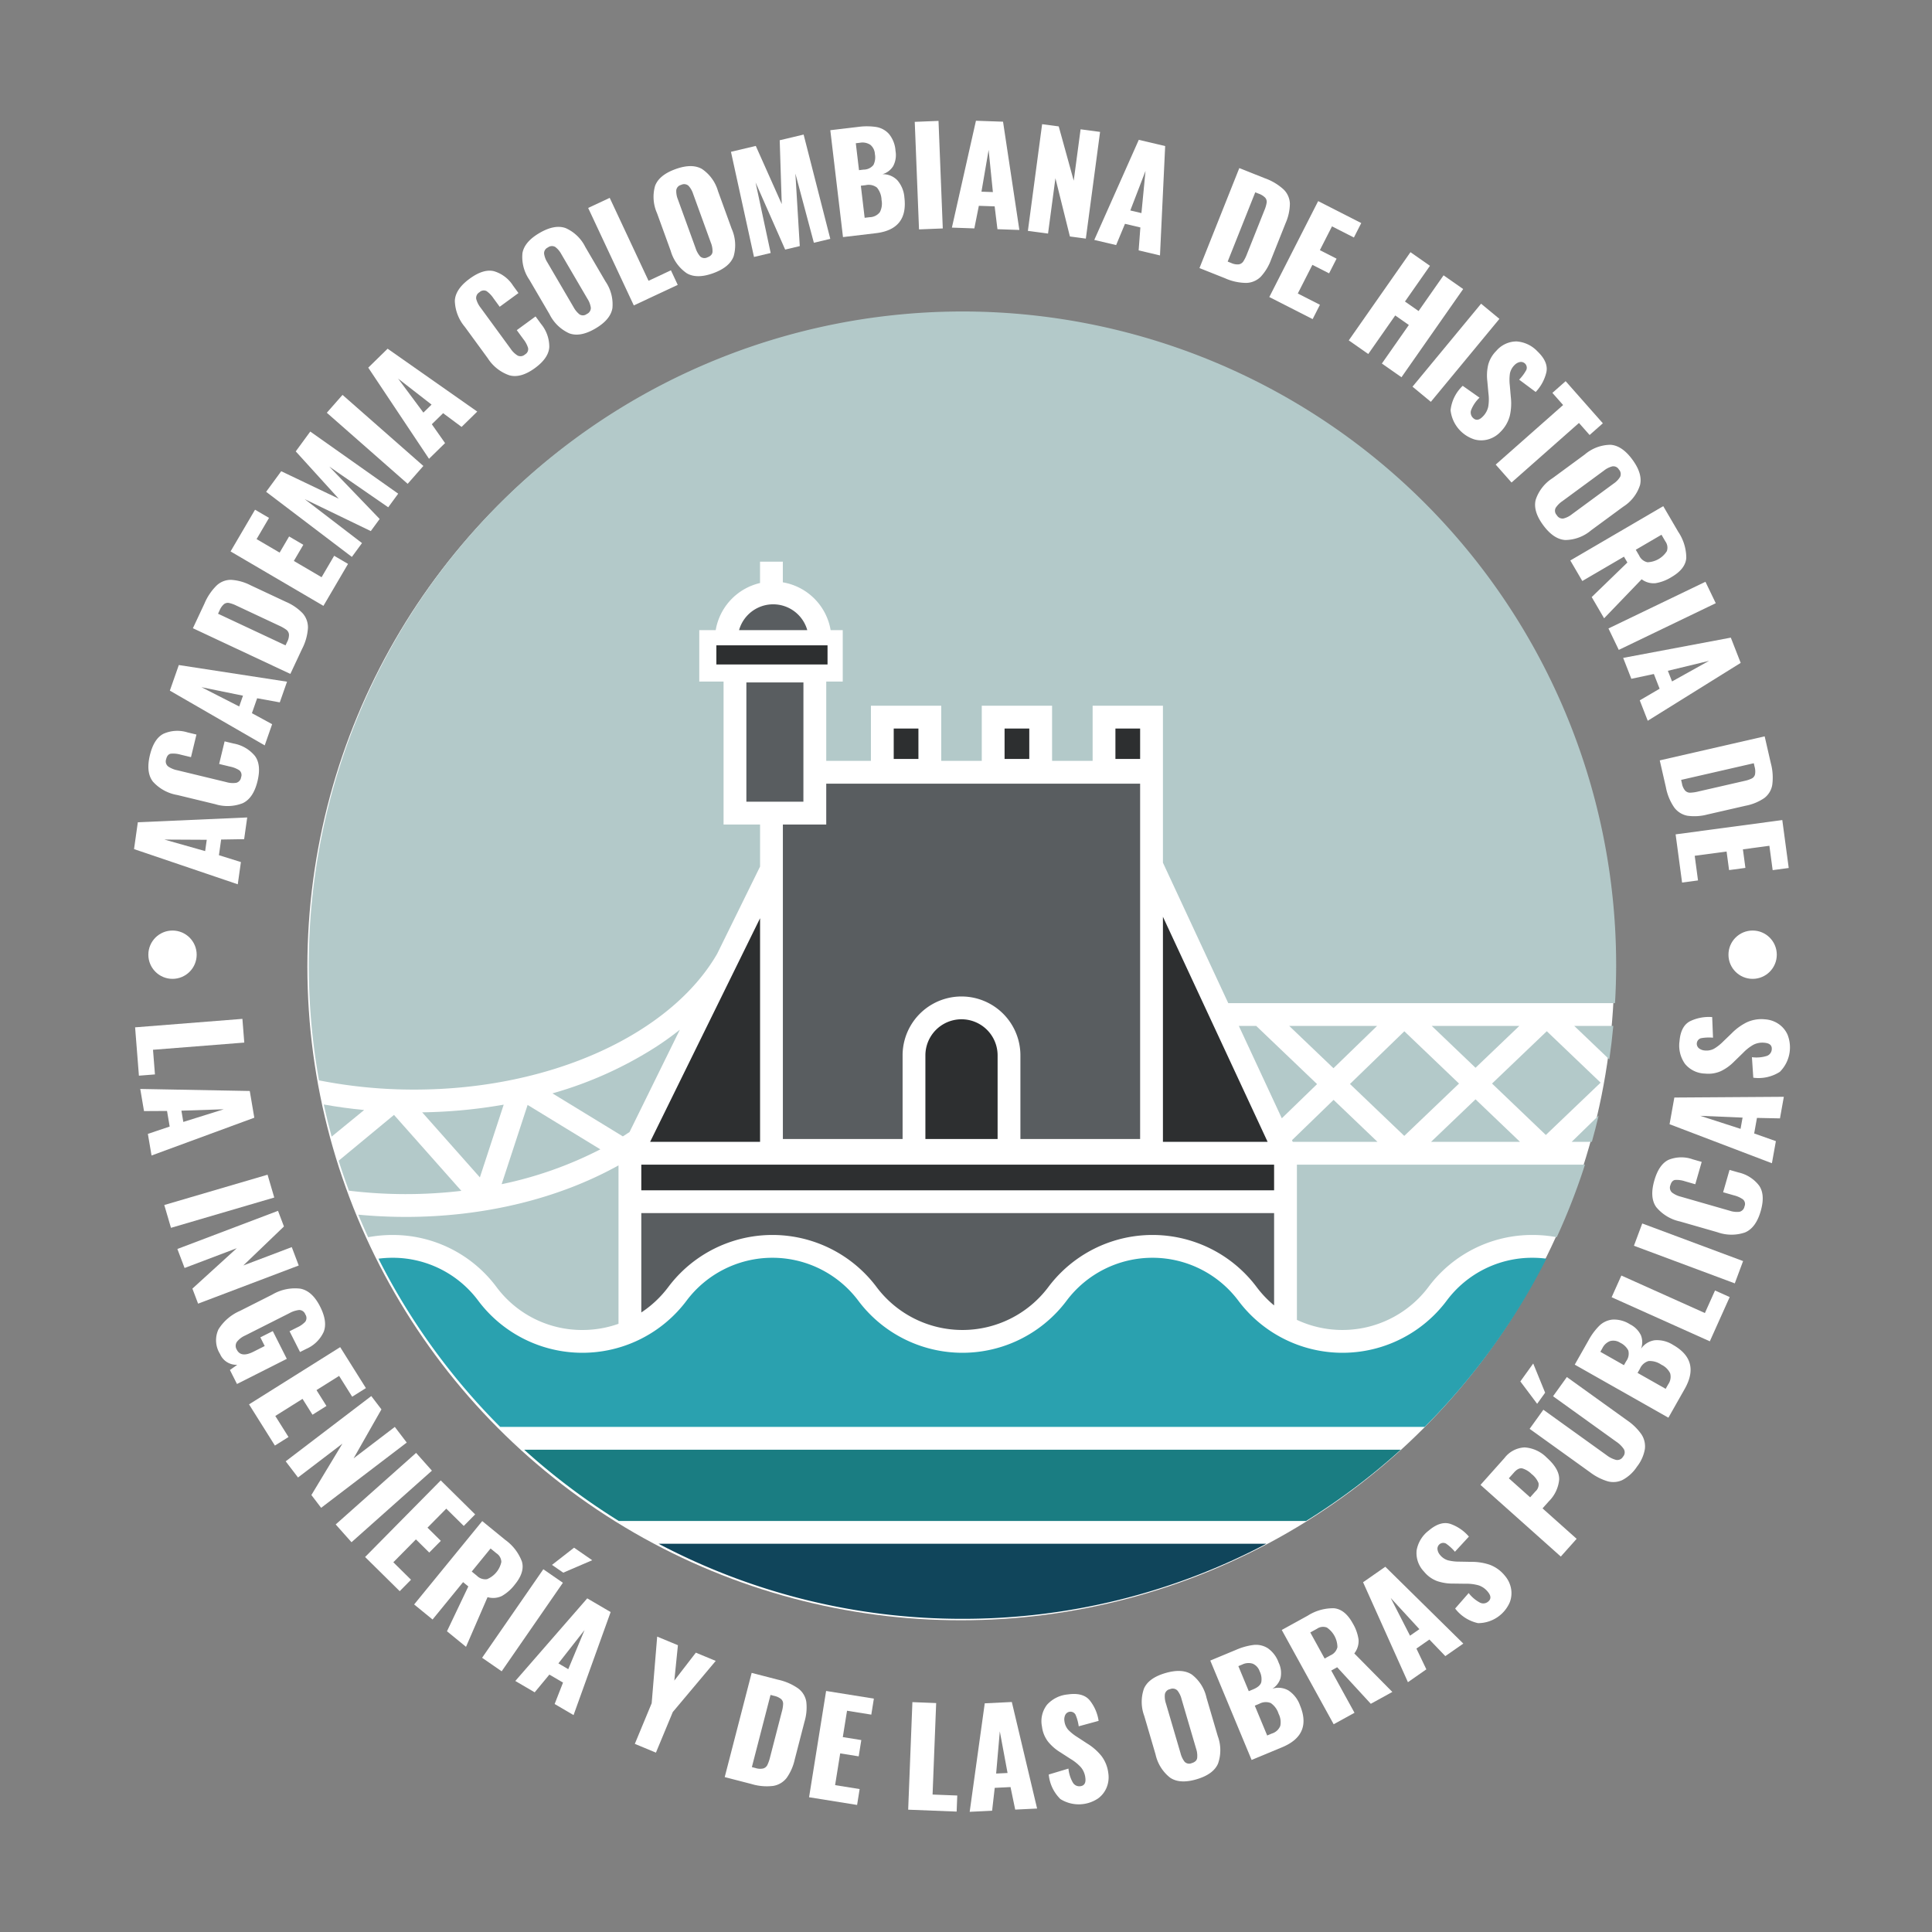 <svg id="Capa_1" data-name="Capa 1" xmlns="http://www.w3.org/2000/svg" viewBox="0 0 350 350">
  <rect x="0" y="0" width="350" height="350" fill="#808080" stroke="none"/>
  <defs>
    <style>
      .cls-1 {
        fill: #fff;
      }

      .cls-2 {
        fill: #b3c9c9;
      }

      .cls-3 {
        fill: #2d2f30;
      }

      .cls-4 {
        fill: #595d60;
      }

      .cls-5 {
        fill: #10455b;
      }

      .cls-6 {
        fill: #1a7d82;
      }

      .cls-7 {
        fill: #2aa1af;
      }

      .cls-8 {
        fill: none;
      }
    </style>
  </defs>
  <title>achio-logo-color-white-txt</title>
  <circle class="cls-1" cx="174.071" cy="175.141" r="118.386"/>
  <path class="cls-2" d="M58.652,200.089q3.595.643,7.316,1.001l-5.891,4.819Q59.293,203.027,58.652,200.089Z"/>
  <path class="cls-2" d="M61.349,210.274l10.027-8.298L83.576,215.733a85.719,85.719,0,0,1-20.366-.031Q62.217,213.017,61.349,210.274Z"/>
  <rect class="cls-3" x="129.776" y="116.907" width="20.139" height="3.468"/>
  <path class="cls-4" d="M133.888,114.153a6.42,6.42,0,0,1,12.357,0Z"/>
  <polygon class="cls-4" points="135.212 123.631 145.55 123.631 145.543 145.236 135.212 145.236 135.212 123.631"/>
  <path class="cls-4" d="M141.825,149.367h7.856v-7.401h56.864v64.376H184.857V191.194a10.672,10.672,0,0,0-21.344,0v15.147H141.825Z"/>
  <rect class="cls-3" x="161.906" y="131.982" width="4.475" height="5.508"/>
  <rect class="cls-3" x="181.988" y="131.982" width="4.475" height="5.508"/>
  <rect class="cls-3" x="202.07" y="131.982" width="4.475" height="5.508"/>
  <path class="cls-3" d="M180.726,191.194v15.147H167.644V191.194a6.541,6.541,0,0,1,13.082,0Z"/>
  <rect class="cls-3" x="116.178" y="210.989" width="114.637" height="4.647"/>
  <polygon class="cls-2" points="259.375 185.858 275.237 185.858 267.306 193.438 259.375 185.858"/>
  <polygon class="cls-2" points="275.367 206.858 259.245 206.858 267.306 199.153 275.367 206.858"/>
  <polygon class="cls-2" points="264.316 196.296 254.396 205.777 244.558 196.374 254.408 186.826 264.316 196.296"/>
  <polygon class="cls-2" points="249.548 206.858 234.946 206.858 234.198 206.858 234.057 206.555 241.59 199.252 249.548 206.858"/>
  <polygon class="cls-2" points="241.57 193.518 233.556 185.858 249.47 185.858 241.57 193.518"/>
  <polygon class="cls-2" points="238.601 196.395 232.212 202.589 224.43 185.858 227.577 185.858 238.601 196.395"/>
  <polygon class="cls-3" points="229.642 206.858 210.676 206.858 210.676 166.081 229.642 206.858"/>
  <path class="cls-4" d="M230.815,219.767v16.722a19.757,19.757,0,0,1-3.168-3.332,23.581,23.581,0,0,0-37.728,0,19.451,19.451,0,0,1-31.123,0,23.581,23.581,0,0,0-37.728,0,19.597,19.597,0,0,1-4.89,4.608V219.767Z"/>
  <polygon class="cls-3" points="137.694 206.858 117.774 206.858 137.694 166.345 137.694 206.858"/>
  <path class="cls-2" d="M114.047,205.076c-.398.267-.8.532-1.21.791L100.08,198.075a70.047,70.047,0,0,0,18.936-8.538q2.193-1.439,4.143-2.994Z"/>
  <path class="cls-2" d="M108.756,208.215a70.14,70.14,0,0,1-17.878,6.312l4.704-14.359Z"/>
  <path class="cls-2" d="M86.934,213.294,76.484,201.51a92.91,92.91,0,0,0,14.766-1.391Z"/>
  <path class="cls-2" d="M64.908,220.048q4.23.403,8.582.408c14.213,0,27.699-3.291,38.557-9.337v28.701a19.528,19.528,0,0,1-6.541,1.12,19.303,19.303,0,0,1-15.561-7.781,23.401,23.401,0,0,0-18.864-9.431,23.971,23.971,0,0,0-4.388.405Q65.764,222.109,64.908,220.048Z"/>
  <path class="cls-5" d="M174.357,293.266A117.688,117.688,0,0,1,119.311,279.668H229.403A117.688,117.688,0,0,1,174.357,293.266Z"/>
  <path class="cls-6" d="M236.614,275.537H112.1a119.147,119.147,0,0,1-17.144-12.91H253.758A119.146,119.146,0,0,1,236.614,275.537Z"/>
  <path class="cls-7" d="M258.1,258.496H90.614A119.033,119.033,0,0,1,68.566,228.021a19.859,19.859,0,0,1,2.514-.164,19.303,19.303,0,0,1,15.561,7.781,23.581,23.581,0,0,0,37.728,0,19.451,19.451,0,0,1,31.123,0,23.581,23.581,0,0,0,37.728,0,19.451,19.451,0,0,1,31.123,0,23.581,23.581,0,0,0,37.728,0,19.306,19.306,0,0,1,15.562-7.781,19.859,19.859,0,0,1,2.514.164A119.033,119.033,0,0,1,258.1,258.496Z"/>
  <path class="cls-2" d="M282.02,224.131a23.961,23.961,0,0,0-4.387-.405,23.398,23.398,0,0,0-18.864,9.431,19.482,19.482,0,0,1-23.824,5.95V210.989h52.186A117.661,117.661,0,0,1,282.02,224.131Z"/>
  <path class="cls-2" d="M288.38,206.858h-3.661l4.885-4.757Q289.04,204.498,288.38,206.858Z"/>
  <polygon class="cls-2" points="280.043 205.612 270.295 196.296 280.216 186.815 289.964 196.131 280.043 205.612"/>
  <path class="cls-2" d="M291.544,191.927l-6.35-6.069h7.07Q291.981,188.915,291.544,191.927Z"/>
  <path class="cls-2" d="M222.509,181.727l-11.833-25.441v-28.435H197.939v9.983h-7.344v-9.983H177.857v9.983h-7.344v-9.983H157.775v9.983H149.681V123.474h2.988V114.153h-2.192a10.582,10.582,0,0,0-8.659-8.659v-3.744h-4.131v3.87a10.585,10.585,0,0,0-8.03,8.533h-2.979v9.321h4.403v25.893H137.694v7.615l-7.76,15.781c-8.268,14.363-29.755,24.627-54.895,24.627a88.486,88.486,0,0,1-17.249-1.672A118.422,118.422,0,1,1,292.781,174.842c0,2.312-.074,4.606-.205,6.885Z"/>
  <g>
    <path class="cls-1" d="M24.282,153.823l.687-4.863L44.785,148.09l-.556,3.933-4.167.067-.401,2.836,3.982,1.244-.569,4.028Zm13.173-1.688-7.677-.04,7.387,2.09Z"/>
    <path class="cls-1" d="M43.961,145.512a7.58,7.58,0,0,1-5.005.164L32.123,144.023a7.66,7.66,0,0,1-4.427-2.433q-1.291-1.674-.539-4.787.719-2.971,2.446-3.867a6.157,6.157,0,0,1,4.348-.261l1.638.396-.99,4.095-1.895-.458a4.868,4.868,0,0,0-1.741-.174q-.641.093-.857.982a1.182,1.182,0,0,0,.337,1.32,4.386,4.386,0,0,0,1.652.697l8.915,2.156a4.13,4.13,0,0,0,1.791.124,1.196,1.196,0,0,0,.877-1.014,1.097,1.097,0,0,0-.328-1.256,4.836,4.836,0,0,0-1.66-.662l-1.989-.481.99-4.095,1.638.396a6.481,6.481,0,0,1,3.853,2.245q1.186,1.6.467,4.571Q45.901,144.606,43.961,145.512Z"/>
    <path class="cls-1" d="M30.77,125.113l1.624-4.635,19.605,3.016L50.685,127.242l-4.1-.747-.947,2.704,3.662,1.997L47.956,135.035Zm13.249.917-7.522-1.538,6.837,3.492Z"/>
    <path class="cls-1" d="M34.945,113.809l2.095-4.468a10.043,10.043,0,0,1,2.242-3.309,3.763,3.763,0,0,1,2.63-.987,8.993,8.993,0,0,1,3.487.984l6.408,3.004a9.158,9.158,0,0,1,3.019,2.067,3.856,3.856,0,0,1,.961,2.657,9.542,9.542,0,0,1-1.072,3.818l-2.115,4.512Zm17.068,2.498a2.691,2.691,0,0,0,.337-1.371,1.228,1.228,0,0,0-.479-.85,7.257,7.257,0,0,0-1.333-.758l-7.694-3.607a5.893,5.893,0,0,0-1.353-.488,1.137,1.137,0,0,0-.91.211,3.038,3.038,0,0,0-.806,1.151l-.276.588,12.228,5.732Z"/>
    <path class="cls-1" d="M41.77,99.896l4.432-7.559,2.534,1.485-2.252,3.842,4.174,2.447,1.717-2.928,2.575,1.51-1.717,2.928,5.026,2.946,2.277-3.883,2.513,1.473-4.456,7.601Z"/>
    <path class="cls-1" d="M48.213,89.096l2.731-3.729,10.413,4.972-7.781-8.565,2.632-3.593L72.137,89.433l-1.807,2.467-10.681-7.376,9.13,9.493L67.172,96.211,55.205,90.428l10.375,7.957-1.835,2.505Z"/>
    <path class="cls-1" d="M59.206,74.775l2.845-3.237L76.697,84.411l-2.845,3.237Z"/>
    <path class="cls-1" d="M66.712,66.605,70.221,63.17,86.458,74.562l-2.839,2.778-3.344-2.487-2.047,2.004,2.398,3.413-2.907,2.846Zm11.47,6.694-6.061-4.712L76.702,74.747Z"/>
    <path class="cls-1" d="M92.28,67.992a7.584,7.584,0,0,1-3.927-3.108l-4.148-5.675a7.661,7.661,0,0,1-1.808-4.717q.096-2.112,2.681-4.002,2.468-1.804,4.365-1.371a6.157,6.157,0,0,1,3.488,2.609l.994,1.361-3.401,2.486-1.151-1.574A4.867,4.867,0,0,0,88.156,52.743a1.099,1.099,0,0,0-1.288.196,1.183,1.183,0,0,0-.595,1.225,4.391,4.391,0,0,0,.811,1.599L92.496,63.168a4.129,4.129,0,0,0,1.287,1.251,1.196,1.196,0,0,0,1.324-.208,1.096,1.096,0,0,0,.561-1.17,4.837,4.837,0,0,0-.84-1.578l-1.208-1.652,3.401-2.486.994,1.36a6.481,6.481,0,0,1,1.492,4.203q-.128,1.988-2.596,3.791Q94.346,68.555,92.28,67.992Z"/>
    <path class="cls-1" d="M103.143,60.393a7.367,7.367,0,0,1-3.589-3.464l-3.659-6.254A7.268,7.268,0,0,1,94.645,45.87q.355-2.062,3.077-3.655,2.743-1.605,4.731-.9a7.234,7.234,0,0,1,3.581,3.427l3.659,6.254a7.323,7.323,0,0,1,1.251,4.832q-.353,2.09-3.096,3.694Q105.127,61.115,103.143,60.393Zm3.891-4.647a3.989,3.989,0,0,0-.596-1.59l-4.741-8.103a3.979,3.979,0,0,0-1.1-1.309,1.199,1.199,0,0,0-1.343.088,1.148,1.148,0,0,0-.688,1.113,3.995,3.995,0,0,0,.596,1.59l4.741,8.103a4.311,4.311,0,0,0,1.074,1.31,1.142,1.142,0,0,0,1.328-.066,1.193,1.193,0,0,0,.729-1.138Z"/>
    <path class="cls-1" d="M106.552,37.672l3.903-1.827,7.032,15.022,4.055-1.898,1.235,2.638-7.958,3.725Z"/>
    <path class="cls-1" d="M124.412,49.503a7.369,7.369,0,0,1-2.906-4.054l-2.473-6.811a7.269,7.269,0,0,1-.364-4.952q.721-1.964,3.685-3.041,2.987-1.085,4.816-.033a7.234,7.234,0,0,1,2.905,4.016l2.473,6.811a7.324,7.324,0,0,1,.361,4.979q-.724,1.992-3.711,3.076Q126.234,50.57,124.412,49.503Zm4.665-3.87a3.994,3.994,0,0,0-.3-1.671L125.573,35.136a3.981,3.981,0,0,0-.847-1.485,1.199,1.199,0,0,0-1.337-.155,1.148,1.148,0,0,0-.877.971,3.993,3.993,0,0,0,.3,1.671l3.204,8.825a4.31,4.31,0,0,0,.82,1.482,1.142,1.142,0,0,0,1.318.174Q129.014,46.308,129.077,45.632Z"/>
    <path class="cls-1" d="M132.421,27.502l4.497-1.067,4.703,10.537-.37-11.566,4.333-1.028L150.415,43.272l-2.975.706-3.348-12.541.794,13.147-2.647.628-5.361-12.163,2.737,12.785-3.022.717Z"/>
    <path class="cls-1" d="M150.418,23.588l5.044-.598a11.477,11.477,0,0,1,3.262.013,3.998,3.998,0,0,1,2.32,1.264,5.351,5.351,0,0,1,1.187,3.059,4.311,4.311,0,0,1-.423,2.766,3.375,3.375,0,0,1-1.959,1.469,3.619,3.619,0,0,1,2.725,1.107,5.395,5.395,0,0,1,1.27,3.146q.681,5.737-5.176,6.432l-5.952.706Zm6.035,7.139a2.276,2.276,0,0,0,1.779-.841,3.138,3.138,0,0,0,.26-1.994,2.286,2.286,0,0,0-.827-1.66,2.574,2.574,0,0,0-1.886-.37l-.741.088.578,4.877Zm1.096,8.621a2.387,2.387,0,0,0,1.844-.91,3.361,3.361,0,0,0,.308-2.206,3.684,3.684,0,0,0-.837-2.252,2.446,2.446,0,0,0-2.028-.438l-.885.105.689,5.809Z"/>
    <path class="cls-1" d="M165.715,22.073l4.306-.171.773,19.484-4.306.171Z"/>
    <path class="cls-1" d="M176.802,21.875l4.908.17,2.957,19.614-3.97-.138-.507-4.137-2.863-.099-.816,4.091-4.066-.141Zm3.069,12.921-.772-7.639-1.298,7.567Z"/>
    <path class="cls-1" d="M188.79,22.497l3.007.401,2.719,9.834,1.242-9.306,3.531.471L196.71,43.226l-2.887-.385-2.624-10.55-1.337,10.022-3.651-.487Z"/>
    <path class="cls-1" d="M206.301,25.332l4.78,1.128-.939,19.813-3.866-.912.312-4.156-2.788-.658-1.601,3.852-3.96-.934Zm.481,13.272.739-7.642-2.754,7.166Z"/>
    <path class="cls-1" d="M224.512,30.45l4.585,1.826a10.044,10.044,0,0,1,3.436,2.042,3.762,3.762,0,0,1,1.141,2.567,8.994,8.994,0,0,1-.775,3.539l-2.619,6.575a9.165,9.165,0,0,1-1.884,3.136,3.856,3.856,0,0,1-2.596,1.117,9.54,9.54,0,0,1-3.875-.844l-4.63-1.844Zm-1.482,17.186a2.692,2.692,0,0,0,1.388.255,1.228,1.228,0,0,0,.82-.529,7.262,7.262,0,0,0,.677-1.376l3.145-7.895a5.889,5.889,0,0,0,.407-1.38,1.138,1.138,0,0,0-.265-.896,3.038,3.038,0,0,0-1.197-.736l-.604-.24L222.404,47.387Z"/>
    <path class="cls-1" d="M238.796,36.434l7.808,3.977-1.333,2.617-3.968-2.021-2.196,4.312,3.025,1.541-1.355,2.66-3.025-1.541L235.108,53.17l4.011,2.043-1.322,2.596-7.851-3.999Z"/>
    <path class="cls-1" d="M255.519,45.684l3.531,2.47-4.526,6.47,2.466,1.725,4.526-6.47,3.551,2.484L253.89,68.341l-3.551-2.484,4.885-6.983-2.466-1.725-4.885,6.983-3.531-2.47Z"/>
    <path class="cls-1" d="M268.313,55.02l3.321,2.746L259.211,72.795l-3.321-2.746Z"/>
    <path class="cls-1" d="M262.786,74.304a7.143,7.143,0,0,1,2.199-4.409l3.045,2.145a6.305,6.305,0,0,0-1.516,2.231,1.352,1.352,0,0,0,.356,1.456q.783.749,1.764-.278a3.572,3.572,0,0,0,.973-1.767,8.119,8.119,0,0,0,.039-2.393l-.203-2.226a8.604,8.604,0,0,1,.154-2.966,5.57,5.57,0,0,1,1.458-2.519,4.848,4.848,0,0,1,3.664-1.726,5.74,5.74,0,0,1,3.813,1.812q2.001,1.912,1.609,3.769a7.791,7.791,0,0,1-1.937,3.577l-2.996-2.231a8.16,8.16,0,0,0,1.305-1.766,1.052,1.052,0,0,0-1.207-1.42,1.896,1.896,0,0,0-.941.549,2.946,2.946,0,0,0-.826,1.508,8.228,8.228,0,0,0-.029,2.103l.185,2.141a10.078,10.078,0,0,1-.178,3.426,6.377,6.377,0,0,1-1.671,2.898,4.947,4.947,0,0,1-2.183,1.36,4.636,4.636,0,0,1-2.519.04,6.263,6.263,0,0,1-4.36-5.316Z"/>
    <path class="cls-1" d="M283.174,73.375l-1.944-2.201,2.4-2.12,6.742,7.632-2.4,2.12L286.043,76.623,273.829,87.413l-2.869-3.247Z"/>
    <path class="cls-1" d="M278.205,90.545a7.365,7.365,0,0,1,3.071-3.931l5.838-4.292a7.267,7.267,0,0,1,4.649-1.744q2.088.138,3.956,2.679,1.882,2.56,1.388,4.611a7.235,7.235,0,0,1-3.035,3.919L288.234,96.08a7.326,7.326,0,0,1-4.675,1.749q-2.115-.134-3.997-2.694Q277.694,92.594,278.205,90.545Zm5.028,3.385a3.992,3.992,0,0,0,1.519-.758l7.565-5.561a3.983,3.983,0,0,0,1.187-1.231,1.199,1.199,0,0,0-.228-1.326,1.149,1.149,0,0,0-1.179-.567,3.995,3.995,0,0,0-1.519.758l-7.565,5.561a4.31,4.31,0,0,0-1.191,1.204,1.142,1.142,0,0,0,.204,1.314A1.192,1.192,0,0,0,283.233,93.93Z"/>
    <path class="cls-1" d="M301.313,91.696l2.709,4.635a8.521,8.521,0,0,1,1.464,4.749q-.151,1.984-2.645,3.442a7.877,7.877,0,0,1-2.936,1.13,3.626,3.626,0,0,1-2.506-.71l-6.8,7.068-2.247-3.845,6.464-6.259-.619-1.06-7.545,4.409-2.174-3.72Zm-4.368,8.938a2.141,2.141,0,0,0,1.509,1.223,4.343,4.343,0,0,0,3.51-2.009,1.921,1.921,0,0,0-.266-1.768l-.705-1.206L296.337,99.595Z"/>
    <path class="cls-1" d="M308.957,105.393l1.869,3.883-17.569,8.458-1.869-3.883Z"/>
    <path class="cls-1" d="M313.554,115.514l1.788,4.574-16.838,10.485-1.446-3.699,3.598-2.104L299.613,122.101l-4.079.871-1.481-3.789Zm-10.648,7.936,6.708-3.734-7.462,1.805Z"/>
    <path class="cls-1" d="M319.686,133.396l1.102,4.81a10.043,10.043,0,0,1,.272,3.988,3.762,3.762,0,0,1-1.464,2.397,8.991,8.991,0,0,1-3.353,1.374l-6.898,1.581a9.161,9.161,0,0,1-3.652.232,3.856,3.856,0,0,1-2.394-1.501,9.545,9.545,0,0,1-1.508-3.668L300.679,137.752Zm-14.983,8.546a2.692,2.692,0,0,0,.579,1.287,1.227,1.227,0,0,0,.901.374,7.241,7.241,0,0,0,1.517-.224L315.982,141.481a5.887,5.887,0,0,0,1.367-.449,1.136,1.136,0,0,0,.586-.727,3.031,3.031,0,0,0-.074-1.403l-.145-.634-13.164,3.017Z"/>
    <path class="cls-1" d="M322.88,148.56l1.165,8.685-2.911.39-.592-4.414-4.796.643.451,3.364-2.958.397-.451-3.364-5.774.775.598,4.462-2.887.387-1.171-8.733Z"/>
  </g>
  <g>
    <path class="cls-1" d="M43.914,184.577l.339,4.296-16.535,1.304.352,4.464-2.904.229-.691-8.759Z"/>
    <path class="cls-1" d="M45.248,197.641l.822,4.842-18.616,6.847-.665-3.916,3.95-1.329-.479-2.825-4.171.024-.681-4.011Zm-12.038,5.608,7.327-2.293-7.673.252Z"/>
    <path class="cls-1" d="M48.471,212.808l1.213,4.135L30.974,222.434l-1.213-4.135Z"/>
    <path class="cls-1" d="M50.365,219.352l1.075,2.836-7.363,7.065,8.779-3.328,1.263,3.331L35.887,236.169l-1.032-2.724,8.038-7.32-9.454,3.584-1.305-3.444Z"/>
    <path class="cls-1" d="M39.579,240.822a8.623,8.623,0,0,1,3.895-3.342l5.845-2.951a8.119,8.119,0,0,1,5.094-1.075q2.149.412,3.581,3.249,1.378,2.729.642,4.584a6.142,6.142,0,0,1-3.164,3.08l-1.118.564-1.898-3.761,1.418-.716a4.44,4.44,0,0,0,1.439-1.023,1.152,1.152,0,0,0-.005-1.319,1.175,1.175,0,0,0-1.128-.792,4.731,4.731,0,0,0-1.737.566l-8.059,4.068a3.929,3.929,0,0,0-1.465,1.131,1.299,1.299,0,0,0-.021,1.426q.759,1.504,3.016.365l2.042-1.031-.792-1.569L49.42,241.139l2.538,5.029-9.026,4.556-1.28-2.536,1.331-.942a3.22,3.22,0,0,1-3.119-1.958A4.665,4.665,0,0,1,39.579,240.822Z"/>
    <path class="cls-1" d="M61.628,244.046l4.66,7.421-2.487,1.562-2.368-3.772-4.098,2.573,1.805,2.875-2.528,1.587-1.805-2.875-4.934,3.098,2.394,3.812L49.8,261.877l-4.685-7.462Z"/>
    <path class="cls-1" d="M67.262,252.91l1.839,2.412-5.043,8.87,7.466-5.692,2.16,2.833-15.507,11.822-1.766-2.316,5.618-9.308-8.041,6.13-2.233-2.929Z"/>
    <path class="cls-1" d="M75.38,263.205l2.865,3.219L63.679,279.388l-2.865-3.219Z"/>
    <path class="cls-1" d="M79.843,268.19l6.235,6.157-2.064,2.09-3.169-3.129-3.4,3.443,2.415,2.385-2.097,2.124-2.415-2.385-4.093,4.145,3.203,3.163-2.047,2.073L66.142,282.065Z"/>
    <path class="cls-1" d="M87.362,275.56l4.157,3.396a8.522,8.522,0,0,1,3.032,3.938q.552,1.912-1.275,4.149a7.884,7.884,0,0,1-2.356,2.085,3.629,3.629,0,0,1-2.596.211L84.423,298.337l-3.449-2.818,3.869-8.123-.951-.777-5.528,6.768L75.026,290.662Zm-.969,9.901a2.143,2.143,0,0,0,1.842.619,4.346,4.346,0,0,0,2.587-3.11,1.921,1.921,0,0,0-.868-1.564l-1.081-.883L85.46,284.7Z"/>
    <path class="cls-1" d="M98.429,284.283l3.544,2.451L90.882,302.772l-3.544-2.451Zm5.569-3.905,3.287,2.273-5.247,2.254-2.039-1.41Z"/>
    <path class="cls-1" d="M106.385,289.558l4.238,2.482-6.717,18.664-3.428-2.007,1.519-3.881L99.525,303.368l-2.662,3.212-3.511-2.056Zm-3.439,12.828,2.951-7.088-4.737,6.041Z"/>
    <path class="cls-1" d="M118.058,308.557l.997-12.071,3.758,1.56-.651,6.403,3.897-5.055,3.602,1.495-7.778,9.257-3.055,7.36-3.824-1.588Z"/>
    <path class="cls-1" d="M136.169,303.059l4.778,1.235a10.039,10.039,0,0,1,3.666,1.594,3.761,3.761,0,0,1,1.455,2.403,8.989,8.989,0,0,1-.324,3.608l-1.772,6.852A9.156,9.156,0,0,1,142.498,322.1a3.857,3.857,0,0,1-2.435,1.434,9.551,9.551,0,0,1-3.95-.35l-4.824-1.247Zm.691,17.236a2.693,2.693,0,0,0,1.409.078,1.225,1.225,0,0,0,.747-.627,7.239,7.239,0,0,0,.499-1.45l2.127-8.227a5.893,5.893,0,0,0,.23-1.42,1.137,1.137,0,0,0-.376-.855,3.036,3.036,0,0,0-1.28-.58l-.629-.163-3.38,13.075Z"/>
    <path class="cls-1" d="M149.658,306.334l8.652,1.387-.465,2.9-4.397-.705-.766,4.777,3.352.537-.473,2.948-3.352-.537-.922,5.752,4.445.713-.461,2.876-8.7-1.395Z"/>
    <path class="cls-1" d="M165.289,308.357l4.306.169-.65,16.574,4.474.175-.114,2.911-8.78-.345Z"/>
    <path class="cls-1" d="M178.396,308.573l4.905-.239,4.58,19.3-3.967.193-.849-4.08-2.861.139-.473,4.144-4.064.198Zm4.133,12.621-1.404-7.548-.664,7.648Z"/>
    <path class="cls-1" d="M192.104,325.92a7.145,7.145,0,0,1-2.113-4.45l3.567-1.073a6.307,6.307,0,0,0,.821,2.569,1.351,1.351,0,0,0,1.366.618q1.073-.155.87-1.56a3.575,3.575,0,0,0-.791-1.856,8.131,8.131,0,0,0-1.859-1.508l-1.877-1.213a8.606,8.606,0,0,1-2.239-1.952,5.575,5.575,0,0,1-1.083-2.702,4.848,4.848,0,0,1,.902-3.948,5.738,5.738,0,0,1,3.778-1.882q2.74-.395,3.959,1.059a7.794,7.794,0,0,1,1.62,3.731l-3.604.981a8.165,8.165,0,0,0-.585-2.117,1.052,1.052,0,0,0-1.862.074,1.901,1.901,0,0,0-.148,1.079,2.947,2.947,0,0,0,.678,1.581,8.235,8.235,0,0,0,1.638,1.32l1.799,1.176a10.074,10.074,0,0,1,2.587,2.254,6.373,6.373,0,0,1,1.25,3.103,4.942,4.942,0,0,1-.276,2.557,4.638,4.638,0,0,1-1.523,2.007,6.263,6.263,0,0,1-6.874.152Z"/>
    <path class="cls-1" d="M211.982,322.046a7.364,7.364,0,0,1-2.646-4.229l-2.041-6.953a7.267,7.267,0,0,1-.052-4.965q.842-1.916,3.869-2.804,3.049-.894,4.808.27a7.233,7.233,0,0,1,2.648,4.191l2.041,6.953a7.326,7.326,0,0,1,.047,4.991q-.848,1.942-3.897,2.837Q213.733,323.226,211.982,322.046Zm4.898-3.57a4,4,0,0,0-.194-1.687l-2.644-9.009a3.977,3.977,0,0,0-.752-1.535,1.198,1.198,0,0,0-1.325-.239,1.147,1.147,0,0,0-.936.914,3.992,3.992,0,0,0,.194,1.687l2.644,9.009a4.3,4.3,0,0,0,.725,1.531,1.141,1.141,0,0,0,1.305.257Q216.776,319.147,216.881,318.476Z"/>
    <path class="cls-1" d="M219.254,300.825l4.691-1.95a11.468,11.468,0,0,1,3.142-.876,4.002,4.002,0,0,1,2.577.585,5.358,5.358,0,0,1,1.975,2.62,4.31,4.31,0,0,1,.346,2.776,3.377,3.377,0,0,1-1.485,1.947,3.619,3.619,0,0,1,2.924.323,5.394,5.394,0,0,1,2.079,2.681q2.217,5.335-3.229,7.599l-5.535,2.3Zm7.751,5.225q1.268-.526,1.483-1.294a3.138,3.138,0,0,0-.293-1.99,2.289,2.289,0,0,0-1.248-1.372,2.575,2.575,0,0,0-1.916.158l-.689.286,1.885,4.535Zm3.402,7.997a2.388,2.388,0,0,0,1.526-1.378,3.36,3.36,0,0,0-.304-2.206,3.681,3.681,0,0,0-1.419-1.939,2.448,2.448,0,0,0-2.071.131l-.822.342,2.245,5.402Z"/>
    <path class="cls-1" d="M232.202,295.284l4.702-2.589a8.522,8.522,0,0,1,4.785-1.343q1.979.202,3.373,2.732a7.876,7.876,0,0,1,1.055,2.964,3.626,3.626,0,0,1-.774,2.487l6.892,6.977-3.901,2.148-6.092-6.621-1.075.592,4.215,7.655-3.775,2.078Zm8.823,4.595a2.142,2.142,0,0,0,1.261-1.478,4.345,4.345,0,0,0-1.919-3.56,1.919,1.919,0,0,0-1.774.221l-1.223.674,2.601,4.724Z"/>
    <path class="cls-1" d="M246.933,286.639l4.029-2.808,14.131,13.92-3.259,2.271-2.887-3.006-2.35,1.638,1.8,3.763-3.338,2.326Zm10.205,8.498-5.199-5.65,3.5,6.833Z"/>
    <path class="cls-1" d="M267.767,294.049a7.142,7.142,0,0,1-4.154-2.648l2.451-2.804a6.298,6.298,0,0,0,2.06,1.741,1.352,1.352,0,0,0,1.485-.202q.826-.7-.092-1.784a3.573,3.573,0,0,0-1.655-1.153,8.14,8.14,0,0,0-2.376-.29l-2.235-.03a8.611,8.611,0,0,1-2.933-.463,5.576,5.576,0,0,1-2.353-1.714,4.846,4.846,0,0,1-1.333-3.825,5.737,5.737,0,0,1,2.201-3.602q2.111-1.79,3.917-1.206a7.794,7.794,0,0,1,3.355,2.3l-2.532,2.746a8.172,8.172,0,0,0-1.62-1.483,1.052,1.052,0,0,0-1.538,1.052,1.901,1.901,0,0,0,.448.993,2.947,2.947,0,0,0,1.414.979,8.245,8.245,0,0,0,2.089.249l2.149.04a10.088,10.088,0,0,1,3.389.535,6.378,6.378,0,0,1,2.707,1.965,4.943,4.943,0,0,1,1.125,2.313,4.636,4.636,0,0,1-.224,2.509,6.261,6.261,0,0,1-5.743,3.78Z"/>
    <path class="cls-1" d="M268.206,269.002l4.36-4.885a4.851,4.851,0,0,1,3.651-1.904,6.191,6.191,0,0,1,3.984,1.845q2.335,2.084,2.256,3.998a6.373,6.373,0,0,1-1.858,3.908l-1.154,1.293,6.178,5.514-2.869,3.215Zm9.956,1.174a1.639,1.639,0,0,0,.553-1.523,4.037,4.037,0,0,0-1.26-1.625,3.977,3.977,0,0,0-1.677-1.013q-.707-.147-1.493.733l-.945,1.06,3.861,3.446Z"/>
    <path class="cls-1" d="M275.425,250.257l2.332-3.245,2.159,5.287-1.447,2.014Zm18.524,17.848a3.872,3.872,0,0,1-2.748.234,10.188,10.188,0,0,1-3.166-1.638l-10.928-7.853,2.487-3.46,11.456,8.232a4.826,4.826,0,0,0,1.7.851,1.188,1.188,0,0,0,1.276-.58,1.165,1.165,0,0,0,.136-1.384,5.008,5.008,0,0,0-1.356-1.331l-11.456-8.232,2.501-3.48,10.928,7.853a9.988,9.988,0,0,1,2.555,2.488,3.941,3.941,0,0,1,.654,2.679,7.084,7.084,0,0,1-1.439,3.219A7.155,7.155,0,0,1,293.948,268.104Z"/>
    <path class="cls-1" d="M285.28,247.218l2.504-4.42a11.473,11.473,0,0,1,1.942-2.621,3.998,3.998,0,0,1,2.392-1.121,5.357,5.357,0,0,1,3.168.854,4.314,4.314,0,0,1,1.978,1.979,3.375,3.375,0,0,1,.024,2.448,3.62,3.62,0,0,1,2.506-1.541,5.394,5.394,0,0,1,3.287.839q5.027,2.848,2.119,7.98l-2.955,5.215Zm9.326-.637a2.275,2.275,0,0,0,.375-1.932,3.138,3.138,0,0,0-1.453-1.391,2.288,2.288,0,0,0-1.827-.316,2.574,2.574,0,0,0-1.415,1.301l-.368.649,4.273,2.421Zm7.597,4.221a2.386,2.386,0,0,0,.358-2.024,3.361,3.361,0,0,0-1.596-1.554,3.686,3.686,0,0,0-2.31-.659,2.446,2.446,0,0,0-1.554,1.375l-.439.775,5.089,2.884Z"/>
    <path class="cls-1" d="M291.962,235.007l1.764-3.931,15.132,6.792,1.834-4.085,2.657,1.193-3.599,8.016Z"/>
    <path class="cls-1" d="M296.002,225.68l1.506-4.037,18.27,6.813-1.506,4.038Z"/>
    <path class="cls-1" d="M316.116,223.273a7.583,7.583,0,0,1-5.008-.049l-6.756-1.941a7.66,7.66,0,0,1-4.32-2.619q-1.219-1.727-.335-4.805.844-2.938,2.608-3.759a6.156,6.156,0,0,1,4.355-.076l1.62.465-1.164,4.049-1.874-.539a4.863,4.863,0,0,0-1.732-.247q-.644.065-.898.944a1.183,1.183,0,0,0,.281,1.333,4.385,4.385,0,0,0,1.621.766l8.815,2.533a4.128,4.128,0,0,0,1.784.2,1.195,1.195,0,0,0,.919-.976,1.096,1.096,0,0,0-.274-1.268,4.833,4.833,0,0,0-1.631-.732l-1.967-.565,1.163-4.049,1.62.465a6.478,6.478,0,0,1,3.754,2.406q1.118,1.649.273,4.587Q318.093,222.451,316.116,223.273Z"/>
    <path class="cls-1" d="M302.457,203.662l.867-4.833,19.835-.134-.701,3.91-4.167-.087-.506,2.819,3.933,1.39-.719,4.005Zm13.226-1.197-7.67-.325,7.305,2.362Z"/>
    <path class="cls-1" d="M322.435,194.173a7.142,7.142,0,0,1-4.81,1.063l-.248-3.717a6.295,6.295,0,0,0,2.688-.224,1.352,1.352,0,0,0,.908-1.193q.089-1.08-1.326-1.197a3.575,3.575,0,0,0-1.986.355,8.135,8.135,0,0,0-1.885,1.474l-1.602,1.558a8.599,8.599,0,0,1-2.403,1.746,5.571,5.571,0,0,1-2.875.451,4.848,4.848,0,0,1-3.646-1.763,5.737,5.737,0,0,1-.989-4.104q.228-2.758,1.918-3.622a7.791,7.791,0,0,1,3.999-.744l.15,3.732a8.16,8.16,0,0,0-2.194.096,1.052,1.052,0,0,0-.345,1.831,1.897,1.897,0,0,0,1.019.386,2.946,2.946,0,0,0,1.692-.307,8.227,8.227,0,0,0,1.653-1.3l1.549-1.49a10.082,10.082,0,0,1,2.776-2.017,6.374,6.374,0,0,1,3.304-.524,4.944,4.944,0,0,1,2.431.841,4.64,4.64,0,0,1,1.615,1.933,6.262,6.262,0,0,1-1.39,6.733Z"/>
  </g>
  <circle class="cls-1" cx="31.252" cy="172.952" r="4.377"/>
  <circle class="cls-1" cx="317.505" cy="172.952" r="4.377"/>
  <rect class="cls-8" width="350" height="350"/>
</svg>
